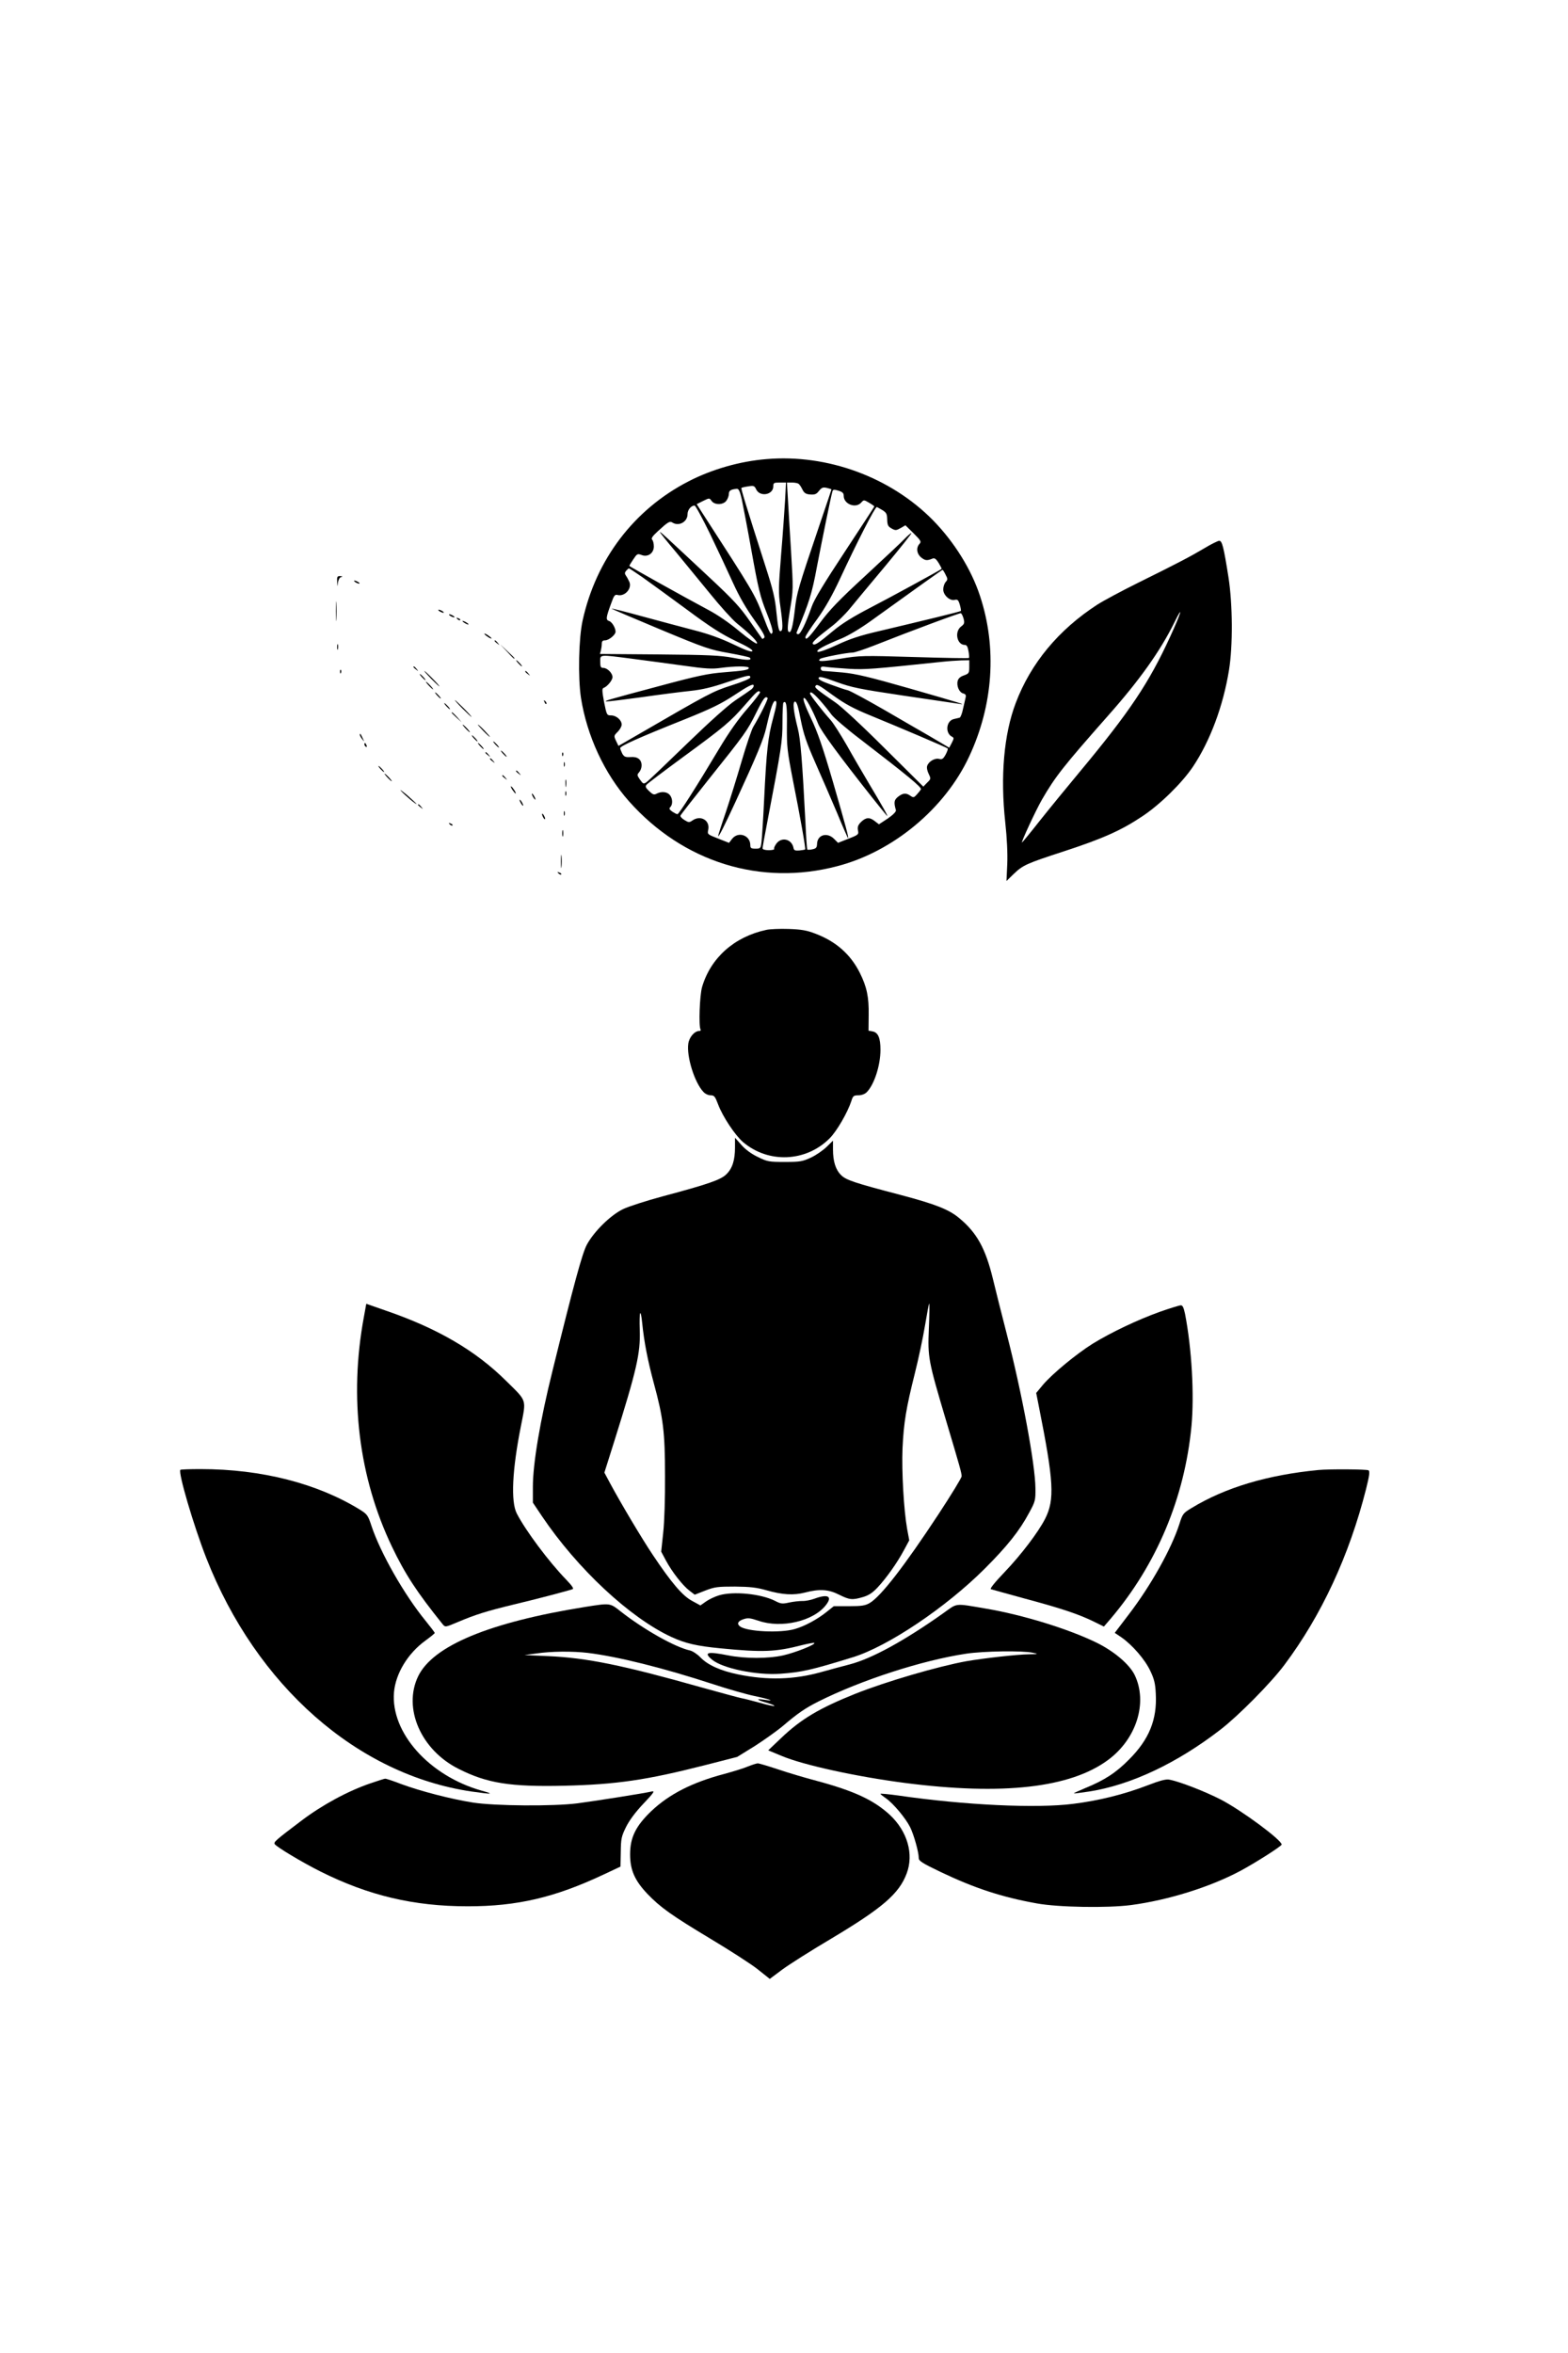 <?xml version="1.0" standalone="no"?>
<!DOCTYPE svg PUBLIC "-//W3C//DTD SVG 20010904//EN"
 "http://www.w3.org/TR/2001/REC-SVG-20010904/DTD/svg10.dtd">
<svg version="1.0" xmlns="http://www.w3.org/2000/svg"
 width="1024pt" height="1536pt" viewBox="0 0 1024 1536"
 preserveAspectRatio="xMidYMid meet">

<g transform="translate(0,1536) scale(0.1,-0.1)"
fill="#000000" stroke="none">
<path d="M5005 12363 c-172 -14 -355 -66 -508 -145 -356 -183 -604 -509 -692
-908 -26 -117 -31 -372 -11 -505 39 -249 154 -496 314 -676 354 -398 861 -555
1361 -423 364 95 702 376 860 715 158 337 183 711 71 1049 -57 174 -169 353
-307 494 -277 281 -689 433 -1088 399z m122 -270 c-4 -65 -15 -225 -26 -355
-17 -212 -18 -248 -5 -335 18 -127 18 -163 0 -163 -10 0 -16 30 -25 118 -9 96
-22 150 -71 302 -133 415 -162 511 -158 515 2 2 22 7 44 10 36 6 41 4 52 -19
24 -52 112 -37 112 19 0 23 4 25 42 25 l41 0 -6 -117z m88 109 c6 -4 17 -20
25 -37 12 -24 23 -31 52 -33 29 -2 40 2 56 23 18 22 26 26 52 20 16 -4 30 -8
30 -10 0 -1 -34 -103 -76 -226 -143 -422 -151 -450 -163 -558 -14 -118 -26
-160 -42 -144 -8 8 -5 49 10 142 22 129 22 134 7 383 -9 139 -18 297 -21 351
l-6 97 33 0 c18 0 38 -4 43 -8z m-371 -100 c8 -38 38 -193 65 -345 43 -239 56
-293 96 -393 26 -64 44 -123 40 -132 -9 -24 -19 -6 -64 113 -52 136 -60 150
-398 672 l-33 52 42 21 c41 20 41 20 55 0 20 -28 77 -27 97 2 9 12 16 32 16
44 0 22 14 30 52 33 12 1 20 -15 32 -67z m666 21 c0 -54 78 -84 114 -44 17 19
18 19 52 -1 19 -11 34 -22 34 -24 0 -2 -87 -135 -193 -296 -134 -203 -201
-313 -216 -358 -39 -110 -73 -180 -88 -180 -9 0 -13 6 -10 13 81 194 100 253
132 427 34 177 91 457 101 491 4 14 10 15 39 6 27 -8 35 -16 35 -34z m-872
-250 c50 -104 117 -247 150 -320 40 -88 86 -167 137 -238 55 -77 74 -110 66
-118 -6 -6 -12 -9 -14 -6 -2 2 -38 54 -80 114 -63 91 -107 139 -258 280 -305
285 -329 307 -329 301 0 -3 46 -61 103 -128 56 -68 157 -191 224 -273 67 -83
145 -169 174 -193 93 -75 141 -124 132 -133 -4 -4 -55 31 -113 79 -64 54 -144
109 -205 141 -161 86 -515 283 -515 287 0 3 12 22 26 43 24 36 27 38 54 28 41
-16 80 12 80 56 0 18 -5 38 -11 44 -8 8 2 23 36 54 67 62 79 69 96 58 42 -27
99 4 99 54 0 28 22 56 46 57 6 0 52 -84 102 -187z m1123 158 c28 -17 32 -26
33 -62 1 -36 5 -46 29 -59 25 -14 30 -13 59 3 l31 18 53 -52 c48 -48 52 -55
39 -69 -24 -26 -18 -66 12 -90 26 -20 37 -21 74 -6 12 5 23 -3 39 -29 12 -20
21 -37 19 -39 -20 -14 -339 -188 -465 -253 -112 -58 -186 -104 -240 -149 -101
-84 -121 -97 -134 -89 -13 8 16 35 120 115 36 27 90 80 120 117 30 37 135 163
233 280 97 117 174 213 169 213 -4 0 -24 -16 -43 -36 -18 -20 -134 -128 -256
-241 -175 -161 -237 -226 -298 -309 -72 -97 -95 -120 -95 -92 0 6 34 59 77
117 53 74 98 154 148 261 109 235 229 470 241 470 2 0 18 -9 35 -19z m-1567
-438 c44 -31 173 -125 286 -208 160 -119 231 -164 324 -209 81 -38 116 -60
109 -67 -7 -7 -47 8 -126 46 -80 38 -160 67 -254 91 -76 20 -227 60 -337 90
-109 30 -200 53 -202 51 -2 -1 141 -62 316 -135 297 -124 329 -134 450 -155
71 -13 133 -26 136 -30 19 -18 -15 -19 -109 -1 -86 16 -161 19 -486 22 l-383
3 6 22 c3 12 6 32 6 45 0 16 6 22 22 22 24 0 68 36 68 56 0 25 -23 64 -42 70
-23 7 -21 23 14 117 17 49 24 58 41 53 47 -12 96 42 77 86 -6 13 -15 30 -22
40 -9 13 -9 20 1 32 8 9 16 16 18 16 3 0 42 -26 87 -57z m1981 16 c15 -28 15
-32 1 -48 -9 -10 -16 -32 -16 -49 0 -37 43 -76 75 -68 18 5 24 -1 33 -31 6
-20 9 -39 7 -41 -4 -5 -235 -61 -535 -132 -125 -29 -191 -51 -274 -90 -64 -30
-116 -48 -125 -45 -19 8 39 40 159 89 42 18 123 66 185 111 294 212 467 335
470 335 3 0 12 -14 20 -31z m118 -288 c7 -28 5 -35 -18 -52 -43 -35 -25 -119
26 -119 12 0 19 -11 24 -41 4 -22 5 -42 3 -44 -2 -3 -162 0 -356 6 -337 10
-357 10 -483 -11 -125 -20 -154 -20 -133 -1 10 9 174 41 212 41 13 0 76 21
140 46 245 97 557 213 567 211 5 -2 13 -18 18 -36z m-2166 -261 c87 -11 238
-32 335 -45 146 -21 189 -23 245 -15 88 12 183 13 183 0 0 -13 -26 -18 -165
-29 -101 -8 -169 -22 -425 -91 -334 -89 -364 -98 -338 -99 9 -1 113 12 230 28
117 17 260 35 318 41 76 8 142 24 236 56 141 48 154 50 154 32 0 -8 -53 -30
-123 -52 -124 -40 -142 -50 -620 -327 l-118 -68 -16 33 c-15 32 -14 34 11 59
14 14 26 35 26 47 0 29 -35 60 -69 60 -28 0 -29 2 -46 87 -13 70 -14 88 -4 92
24 8 59 50 59 71 0 26 -34 60 -60 60 -17 0 -20 7 -20 40 0 49 -10 48 207 20z
m2203 -53 c0 -40 -2 -44 -35 -56 -24 -8 -37 -20 -41 -37 -8 -33 11 -75 37 -81
15 -4 19 -11 15 -27 -3 -12 -10 -45 -17 -74 -6 -30 -16 -55 -22 -57 -7 -2 -24
-6 -38 -9 -49 -11 -58 -89 -14 -114 16 -8 16 -11 1 -41 l-17 -32 -32 19 c-18
11 -63 37 -102 60 -38 22 -167 96 -285 165 -118 68 -227 127 -243 131 -15 3
-65 20 -111 37 -61 22 -83 34 -80 44 5 11 30 5 117 -27 100 -36 148 -46 437
-89 179 -26 341 -50 360 -53 62 -11 21 2 -317 99 -266 76 -354 97 -440 105
-60 5 -116 10 -125 10 -10 0 -18 7 -18 16 0 13 8 15 38 10 20 -3 87 -8 147
-12 106 -6 152 -2 600 45 44 5 104 9 133 10 l52 1 0 -43z m-1423 -147 c-12 -9
-58 -41 -102 -70 -51 -34 -168 -139 -321 -287 -133 -129 -250 -241 -262 -249
-19 -13 -22 -12 -42 16 -20 29 -21 32 -6 49 9 10 16 29 16 44 0 39 -26 59 -72
55 -34 -2 -42 2 -54 22 -7 14 -13 30 -14 36 0 14 120 68 421 188 176 71 236
100 329 161 78 52 116 72 121 63 4 -6 -2 -18 -14 -28z m536 -41 c75 -54 132
-85 240 -129 195 -80 501 -210 506 -216 3 -3 -3 -20 -13 -39 -16 -29 -23 -34
-43 -29 -28 7 -69 -17 -78 -46 -4 -11 1 -34 10 -52 15 -31 15 -33 -10 -57
l-25 -26 -253 251 c-144 144 -282 272 -322 299 -116 80 -136 96 -130 106 10
15 16 12 118 -62z m-479 23 c2 -4 -35 -53 -83 -108 -58 -66 -119 -152 -183
-259 -150 -251 -264 -430 -274 -430 -5 0 -20 8 -34 17 -19 14 -22 20 -12 30
17 17 15 58 -5 80 -18 20 -54 23 -85 7 -17 -9 -25 -6 -49 17 -23 22 -26 30
-17 41 6 8 111 87 232 176 280 205 314 234 411 345 79 91 89 99 99 84z m391
-54 c25 -28 58 -69 73 -90 15 -22 101 -96 192 -165 307 -236 401 -313 394
-326 -4 -7 -16 -22 -27 -34 -18 -20 -22 -21 -41 -8 -28 20 -49 19 -81 -6 -26
-21 -29 -36 -14 -88 2 -9 -18 -30 -53 -54 l-58 -38 -26 20 c-35 28 -59 26 -91
-5 -19 -19 -24 -32 -20 -54 6 -27 3 -30 -62 -55 l-68 -27 -26 26 c-45 45 -109
27 -111 -32 -1 -25 -6 -31 -30 -36 -16 -4 -31 -4 -34 -2 -2 3 -8 83 -12 178
-20 391 -32 545 -50 613 -28 111 -35 175 -18 175 11 0 21 -33 37 -117 19 -96
37 -149 96 -283 40 -91 104 -237 141 -325 36 -88 69 -162 71 -165 10 -10 -12
72 -97 365 -67 229 -101 328 -145 419 -37 78 -53 122 -46 129 10 10 53 -68 95
-170 20 -48 134 -204 351 -478 48 -60 91 -114 97 -120 13 -12 -24 55 -117 210
-39 66 -105 178 -145 250 -41 71 -88 145 -106 165 -53 59 -134 163 -134 172 0
19 21 5 65 -44z m-342 16 c5 -5 -49 -115 -95 -191 -10 -18 -44 -117 -74 -220
-30 -103 -77 -254 -104 -335 -28 -81 -50 -151 -50 -155 1 -13 39 62 113 222
140 304 185 412 201 485 31 135 46 179 61 174 10 -4 7 -27 -16 -112 -33 -120
-43 -207 -59 -537 -6 -126 -14 -249 -17 -272 -5 -41 -7 -43 -39 -43 -29 0 -34
4 -34 23 0 65 -79 92 -119 41 l-20 -26 -71 28 c-69 27 -71 28 -65 56 14 62
-49 100 -103 62 -20 -14 -25 -14 -52 3 -17 10 -28 23 -26 29 2 6 85 112 183
235 240 300 253 318 312 437 48 96 59 110 74 96z m126 -182 c-1 -136 2 -163
39 -354 48 -241 85 -449 80 -453 -2 -2 -19 -5 -38 -7 -28 -2 -35 1 -38 17 -11
57 -76 74 -111 29 -11 -15 -18 -30 -15 -35 3 -5 -13 -9 -35 -9 -25 0 -41 5
-41 12 0 6 13 81 30 167 94 492 100 530 100 655 0 68 3 126 6 129 19 19 25
-19 23 -151z"/>
<path d="M7865 11781 c-93 -55 -169 -95 -434 -226 -107 -53 -226 -117 -265
-142 -253 -164 -435 -383 -533 -643 -77 -203 -101 -478 -68 -779 11 -101 16
-203 13 -272 l-5 -110 46 45 c62 59 81 68 336 151 247 81 369 135 506 227 116
77 258 217 329 322 113 169 198 397 236 631 26 160 24 429 -3 605 -32 203 -42
240 -61 240 -9 -1 -53 -22 -97 -49z m-223 -577 c-138 -301 -264 -490 -592
-884 -80 -96 -197 -239 -259 -317 -62 -79 -115 -143 -117 -143 -7 0 91 212
131 281 87 150 138 215 432 548 205 231 341 422 433 609 62 126 43 60 -28 -94z"/>
<path d="M2202 11563 c1 -37 1 -37 5 -6 3 19 11 34 21 36 12 3 10 5 -5 6 -20
1 -23 -3 -21 -36z"/>
<path d="M2320 11560 c8 -5 20 -10 25 -10 6 0 3 5 -5 10 -8 5 -19 10 -25 10
-5 0 -3 -5 5 -10z"/>
<path d="M2194 11370 c0 -58 1 -81 3 -52 2 28 2 76 0 105 -2 28 -3 5 -3 -53z"/>
<path d="M2870 11370 c8 -5 20 -10 25 -10 6 0 3 5 -5 10 -8 5 -19 10 -25 10
-5 0 -3 -5 5 -10z"/>
<path d="M2940 11340 c8 -5 20 -10 25 -10 6 0 3 5 -5 10 -8 5 -19 10 -25 10
-5 0 -3 -5 5 -10z"/>
<path d="M2987 11319 c7 -7 15 -10 18 -7 3 3 -2 9 -12 12 -14 6 -15 5 -6 -5z"/>
<path d="M3020 11306 c0 -3 9 -10 20 -16 11 -6 20 -8 20 -6 0 3 -9 10 -20 16
-11 6 -20 8 -20 6z"/>
<path d="M3164 11221 c7 -11 46 -35 46 -28 0 3 -12 12 -26 22 -15 9 -23 12
-20 6z"/>
<path d="M3230 11176 c0 -2 8 -10 18 -17 15 -13 16 -12 3 4 -13 16 -21 21 -21
13z"/>
<path d="M2202 11135 c0 -16 2 -22 5 -12 2 9 2 23 0 30 -3 6 -5 -1 -5 -18z"/>
<path d="M3310 11108 c41 -45 50 -53 50 -45 0 2 -21 23 -47 47 l-48 45 45 -47z"/>
<path d="M3385 11030 c10 -11 20 -20 23 -20 3 0 -3 9 -13 20 -10 11 -20 20
-23 20 -3 0 3 -9 13 -20z"/>
<path d="M2700 11006 c0 -2 8 -10 18 -17 15 -13 16 -12 3 4 -13 16 -21 21 -21
13z"/>
<path d="M2221 10974 c0 -11 3 -14 6 -6 3 7 2 16 -1 19 -3 4 -6 -2 -5 -13z"/>
<path d="M2815 10930 c27 -27 51 -50 54 -50 3 0 -17 23 -44 50 -27 28 -51 50
-54 50 -3 0 17 -22 44 -50z"/>
<path d="M3430 10976 c0 -2 8 -10 18 -17 15 -13 16 -12 3 4 -13 16 -21 21 -21
13z"/>
<path d="M2755 10940 c10 -11 20 -20 23 -20 3 0 -3 9 -13 20 -10 11 -20 20
-23 20 -3 0 3 -9 13 -20z"/>
<path d="M2800 10885 c13 -14 26 -25 28 -25 3 0 -5 11 -18 25 -13 14 -26 25
-28 25 -3 0 5 -11 18 -25z"/>
<path d="M2855 10820 c10 -11 20 -20 23 -20 3 0 -3 9 -13 20 -10 11 -20 20
-23 20 -3 0 3 -9 13 -20z"/>
<path d="M3020 10735 c30 -30 57 -55 59 -55 3 0 -19 25 -49 55 -30 30 -57 55
-59 55 -3 0 19 -25 49 -55z"/>
<path d="M3556 10777 c3 -10 9 -15 12 -12 3 3 0 11 -7 18 -10 9 -11 8 -5 -6z"/>
<path d="M2915 10750 c10 -11 20 -20 23 -20 3 0 -3 9 -13 20 -10 11 -20 20
-23 20 -3 0 3 -9 13 -20z"/>
<path d="M2950 10707 c0 -2 15 -16 33 -33 l32 -29 -29 33 c-28 30 -36 37 -36
29z"/>
<path d="M3040 10605 c13 -14 26 -25 28 -25 3 0 -5 11 -18 25 -13 14 -26 25
-28 25 -3 0 5 -11 18 -25z"/>
<path d="M3155 10590 c21 -22 41 -40 44 -40 3 0 -13 18 -34 40 -21 22 -41 40
-44 40 -3 0 13 -18 34 -40z"/>
<path d="M2350 10564 c0 -6 7 -19 16 -30 14 -18 14 -18 3 6 -14 31 -19 36 -19
24z"/>
<path d="M3095 10540 c10 -11 20 -20 23 -20 3 0 -3 9 -13 20 -10 11 -20 20
-23 20 -3 0 3 -9 13 -20z"/>
<path d="M3235 10500 c10 -11 20 -20 23 -20 3 0 -3 9 -13 20 -10 11 -20 20
-23 20 -3 0 3 -9 13 -20z"/>
<path d="M2380 10501 c0 -6 4 -13 10 -16 6 -3 7 1 4 9 -7 18 -14 21 -14 7z"/>
<path d="M3135 10490 c10 -11 20 -20 23 -20 3 0 -3 9 -13 20 -10 11 -20 20
-23 20 -3 0 3 -9 13 -20z"/>
<path d="M3285 10440 c10 -11 20 -20 23 -20 3 0 -3 9 -13 20 -10 11 -20 20
-23 20 -3 0 3 -9 13 -20z"/>
<path d="M3170 10446 c0 -2 8 -10 18 -17 15 -13 16 -12 3 4 -13 16 -21 21 -21
13z"/>
<path d="M3671 10434 c0 -11 3 -14 6 -6 3 7 2 16 -1 19 -3 4 -6 -2 -5 -13z"/>
<path d="M3200 10406 c0 -2 8 -10 18 -17 15 -13 16 -12 3 4 -13 16 -21 21 -21
13z"/>
<path d="M3682 10370 c0 -14 2 -19 5 -12 2 6 2 18 0 25 -3 6 -5 1 -5 -13z"/>
<path d="M2485 10340 c10 -11 20 -20 23 -20 3 0 -3 9 -13 20 -10 11 -20 20
-23 20 -3 0 3 -9 13 -20z"/>
<path d="M3370 10326 c0 -2 8 -10 18 -17 15 -13 16 -12 3 4 -13 16 -21 21 -21
13z"/>
<path d="M2530 10285 c13 -14 26 -25 28 -25 3 0 -5 11 -18 25 -13 14 -26 25
-28 25 -3 0 5 -11 18 -25z"/>
<path d="M3280 10296 c0 -2 8 -10 18 -17 15 -13 16 -12 3 4 -13 16 -21 21 -21
13z"/>
<path d="M3693 10245 c0 -22 2 -30 4 -17 2 12 2 30 0 40 -3 9 -5 -1 -4 -23z"/>
<path d="M3345 10206 c10 -14 19 -26 22 -26 7 0 -17 39 -28 46 -6 3 -3 -5 6
-20z"/>
<path d="M2620 10196 c25 -28 100 -91 100 -84 0 2 -28 28 -62 58 -35 29 -52
41 -38 26z"/>
<path d="M3692 10180 c0 -14 2 -19 5 -12 2 6 2 18 0 25 -3 6 -5 1 -5 -13z"/>
<path d="M3480 10160 c6 -11 13 -20 16 -20 2 0 0 9 -6 20 -6 11 -13 20 -16 20
-2 0 0 -9 6 -20z"/>
<path d="M3400 10120 c6 -11 13 -20 16 -20 2 0 0 9 -6 20 -6 11 -13 20 -16 20
-2 0 0 -9 6 -20z"/>
<path d="M2730 10106 c0 -2 8 -10 18 -17 15 -13 16 -12 3 4 -13 16 -21 21 -21
13z"/>
<path d="M3682 10050 c0 -14 2 -19 5 -12 2 6 2 18 0 25 -3 6 -5 1 -5 -13z"/>
<path d="M3540 10045 c0 -5 5 -17 10 -25 5 -8 10 -10 10 -5 0 6 -5 17 -10 25
-5 8 -10 11 -10 5z"/>
<path d="M2937 9979 c7 -7 15 -10 18 -7 3 3 -2 9 -12 12 -14 6 -15 5 -6 -5z"/>
<path d="M3672 9920 c0 -19 2 -27 5 -17 2 9 2 25 0 35 -3 9 -5 1 -5 -18z"/>
<path d="M3663 9735 c0 -38 2 -53 4 -32 2 20 2 52 0 70 -2 17 -4 1 -4 -38z"/>
<path d="M3647 9659 c7 -7 15 -10 18 -7 3 3 -2 9 -12 12 -14 6 -15 5 -6 -5z"/>
<path d="M5005 9290 c-210 -45 -364 -183 -420 -373 -16 -57 -23 -255 -10 -277
3 -6 0 -10 -8 -10 -31 0 -66 -40 -72 -83 -12 -83 40 -252 98 -314 11 -13 32
-23 48 -23 23 0 29 -7 49 -60 29 -78 110 -200 162 -245 166 -141 411 -131 566
24 47 47 117 168 142 244 10 33 15 37 46 37 20 0 42 8 54 20 49 49 90 175 90
277 0 77 -15 113 -51 120 l-27 5 1 102 c2 117 -12 184 -58 276 -61 121 -156
205 -292 256 -54 21 -90 27 -173 30 -58 2 -123 -1 -145 -6z"/>
<path d="M4800 7870 c0 -83 -17 -137 -56 -175 -37 -37 -119 -65 -418 -145
-104 -28 -219 -65 -255 -82 -83 -39 -193 -148 -239 -234 -30 -57 -84 -255
-223 -819 -82 -329 -129 -609 -129 -762 l0 -102 59 -88 c231 -343 575 -664
846 -789 91 -42 165 -59 320 -74 276 -27 359 -24 533 21 41 10 78 17 80 14 10
-10 -124 -63 -203 -81 -98 -22 -248 -22 -360 0 -136 27 -162 20 -105 -28 69
-57 290 -103 446 -92 140 10 202 24 474 108 228 70 608 325 861 578 147 147
227 247 290 365 40 73 42 82 41 159 -1 156 -88 623 -188 1011 -31 121 -72 282
-90 358 -48 197 -104 299 -218 394 -67 57 -155 92 -386 153 -302 79 -355 97
-387 129 -36 35 -53 90 -53 167 l0 58 -42 -41 c-24 -23 -70 -55 -103 -70 -54
-25 -70 -28 -170 -28 -105 0 -114 2 -177 33 -42 20 -82 50 -107 79 l-41 46 0
-63z m1266 -1182 c-8 -190 -4 -210 113 -603 91 -305 101 -340 101 -362 0 -10
-68 -121 -150 -246 -223 -339 -377 -538 -450 -581 -29 -17 -52 -21 -135 -21
l-100 0 -45 -36 c-61 -49 -143 -94 -209 -113 -95 -28 -315 -17 -358 17 -23 17
-14 35 22 47 30 10 44 8 98 -10 150 -52 361 -3 442 104 43 56 11 72 -76 40
-24 -9 -60 -16 -79 -15 -19 0 -58 -4 -86 -10 -45 -10 -55 -9 -93 11 -92 46
-271 64 -365 36 -27 -8 -65 -26 -85 -40 l-37 -26 -55 30 c-62 33 -135 119
-256 300 -71 106 -208 336 -278 466 l-38 71 66 209 c145 462 170 570 165 720
-4 126 5 152 16 47 12 -121 36 -245 76 -393 61 -224 73 -317 73 -605 1 -143
-4 -302 -12 -372 l-13 -122 31 -58 c39 -73 109 -163 154 -197 l34 -26 69 27
c62 24 82 26 194 26 99 -1 142 -6 205 -24 106 -30 177 -34 252 -15 95 25 154
21 223 -14 68 -34 86 -36 157 -15 37 11 62 28 94 62 58 62 128 161 172 243
l35 65 -14 75 c-22 125 -36 376 -30 525 8 171 24 264 80 488 24 95 54 236 67
315 13 78 25 142 27 142 3 0 2 -73 -2 -162z"/>
<path d="M2376 6761 c-97 -524 -33 -1044 183 -1496 87 -182 164 -299 332 -508
17 -20 17 -20 100 15 113 48 187 71 364 114 148 35 356 90 384 100 10 3 -2 21
-41 62 -113 116 -266 321 -323 432 -40 77 -30 284 26 566 36 184 43 163 -95
299 -200 199 -450 344 -785 459 l-129 45 -16 -88z"/>
<path d="M7575 6797 c-145 -52 -318 -134 -440 -209 -108 -68 -263 -196 -324
-268 l-44 -53 17 -86 c98 -492 105 -610 41 -736 -45 -88 -157 -235 -264 -347
-65 -68 -98 -109 -90 -112 8 -3 109 -30 224 -62 239 -64 351 -102 447 -149
l67 -33 44 51 c301 355 483 789 528 1257 19 204 2 507 -42 733 -9 42 -16 57
-28 56 -9 0 -70 -19 -136 -42z"/>
<path d="M1178 5765 c-16 -16 86 -363 169 -575 327 -835 988 -1416 1734 -1525
137 -19 150 -18 64 6 -343 97 -594 379 -572 642 11 123 90 254 206 338 33 24
60 46 60 49 1 3 -27 39 -60 80 -139 170 -294 442 -353 619 -22 68 -28 76 -72
104 -279 173 -645 267 -1044 267 -70 0 -129 -2 -132 -5z"/>
<path d="M8610 5764 c-332 -32 -608 -114 -828 -248 -55 -33 -59 -38 -80 -105
-52 -161 -184 -398 -329 -588 l-93 -122 43 -29 c72 -50 155 -146 189 -219 26
-54 33 -84 36 -151 9 -167 -44 -297 -173 -426 -85 -87 -162 -137 -287 -188
-43 -18 -76 -33 -75 -35 2 -1 46 4 98 12 272 42 574 184 859 404 117 90 331
306 418 423 242 323 423 713 533 1147 22 88 26 117 16 123 -11 7 -252 9 -327
2z"/>
<path d="M3820 4870 c-624 -100 -992 -253 -1089 -452 -101 -209 18 -482 264
-605 186 -94 337 -118 690 -110 339 8 537 37 914 133 l215 55 115 71 c62 40
147 100 187 134 94 80 142 113 229 157 280 140 678 269 965 312 113 17 368 21
435 6 38 -8 37 -9 -25 -10 -80 -1 -297 -26 -408 -45 -187 -34 -523 -132 -727
-213 -234 -94 -353 -164 -484 -289 l-84 -80 89 -37 c144 -60 489 -135 805
-176 637 -82 1079 -32 1325 150 186 137 261 375 174 555 -35 71 -137 157 -253
213 -181 88 -480 180 -717 220 -211 36 -185 38 -280 -30 -256 -181 -466 -296
-611 -334 -52 -13 -134 -36 -182 -49 -180 -51 -354 -56 -548 -16 -112 23 -197
61 -244 110 -21 22 -52 42 -69 46 -97 21 -301 136 -453 255 -71 56 -67 55
-233 29z m20 -300 c195 -24 489 -97 817 -204 94 -31 216 -66 269 -77 101 -21
143 -37 67 -25 -60 9 -54 0 13 -19 31 -9 54 -18 51 -21 -2 -3 -45 6 -93 20
-49 13 -105 28 -124 31 -19 4 -137 36 -263 71 -510 144 -746 192 -997 203
l-155 7 75 10 c100 15 237 16 340 4z"/>
<path d="M4885 3829 c-27 -12 -97 -33 -155 -49 -209 -55 -360 -132 -477 -243
-101 -97 -138 -171 -138 -282 0 -102 30 -170 112 -257 85 -89 160 -142 413
-294 125 -75 264 -164 308 -199 l79 -63 79 59 c44 33 186 123 316 200 340 203
449 296 499 429 48 127 5 276 -111 384 -105 96 -232 155 -477 221 -76 20 -191
54 -255 76 -64 21 -123 39 -130 38 -7 0 -35 -9 -63 -20z"/>
<path d="M2420 3719 c-147 -50 -315 -141 -450 -243 -171 -129 -184 -141 -176
-154 11 -18 179 -119 299 -179 314 -157 609 -227 962 -227 322 0 567 57 886
207 l111 52 2 95 c1 86 4 102 34 163 22 44 61 97 114 153 63 66 76 84 57 80
-49 -12 -388 -65 -489 -78 -158 -20 -538 -17 -680 5 -141 22 -343 74 -470 121
-52 20 -99 36 -105 35 -5 0 -48 -14 -95 -30z"/>
<path d="M7490 3704 c-149 -57 -312 -98 -480 -119 -239 -31 -709 -9 -1142 54
-65 9 -118 14 -118 11 0 -3 17 -16 37 -30 46 -32 127 -128 157 -188 24 -49 56
-162 56 -201 0 -19 22 -33 143 -91 220 -105 398 -164 627 -205 142 -26 462
-31 616 -11 242 32 515 117 714 223 99 53 270 162 270 172 0 30 -264 225 -398
294 -101 52 -270 118 -337 130 -21 4 -63 -7 -145 -39z"/>
</g>
</svg>
